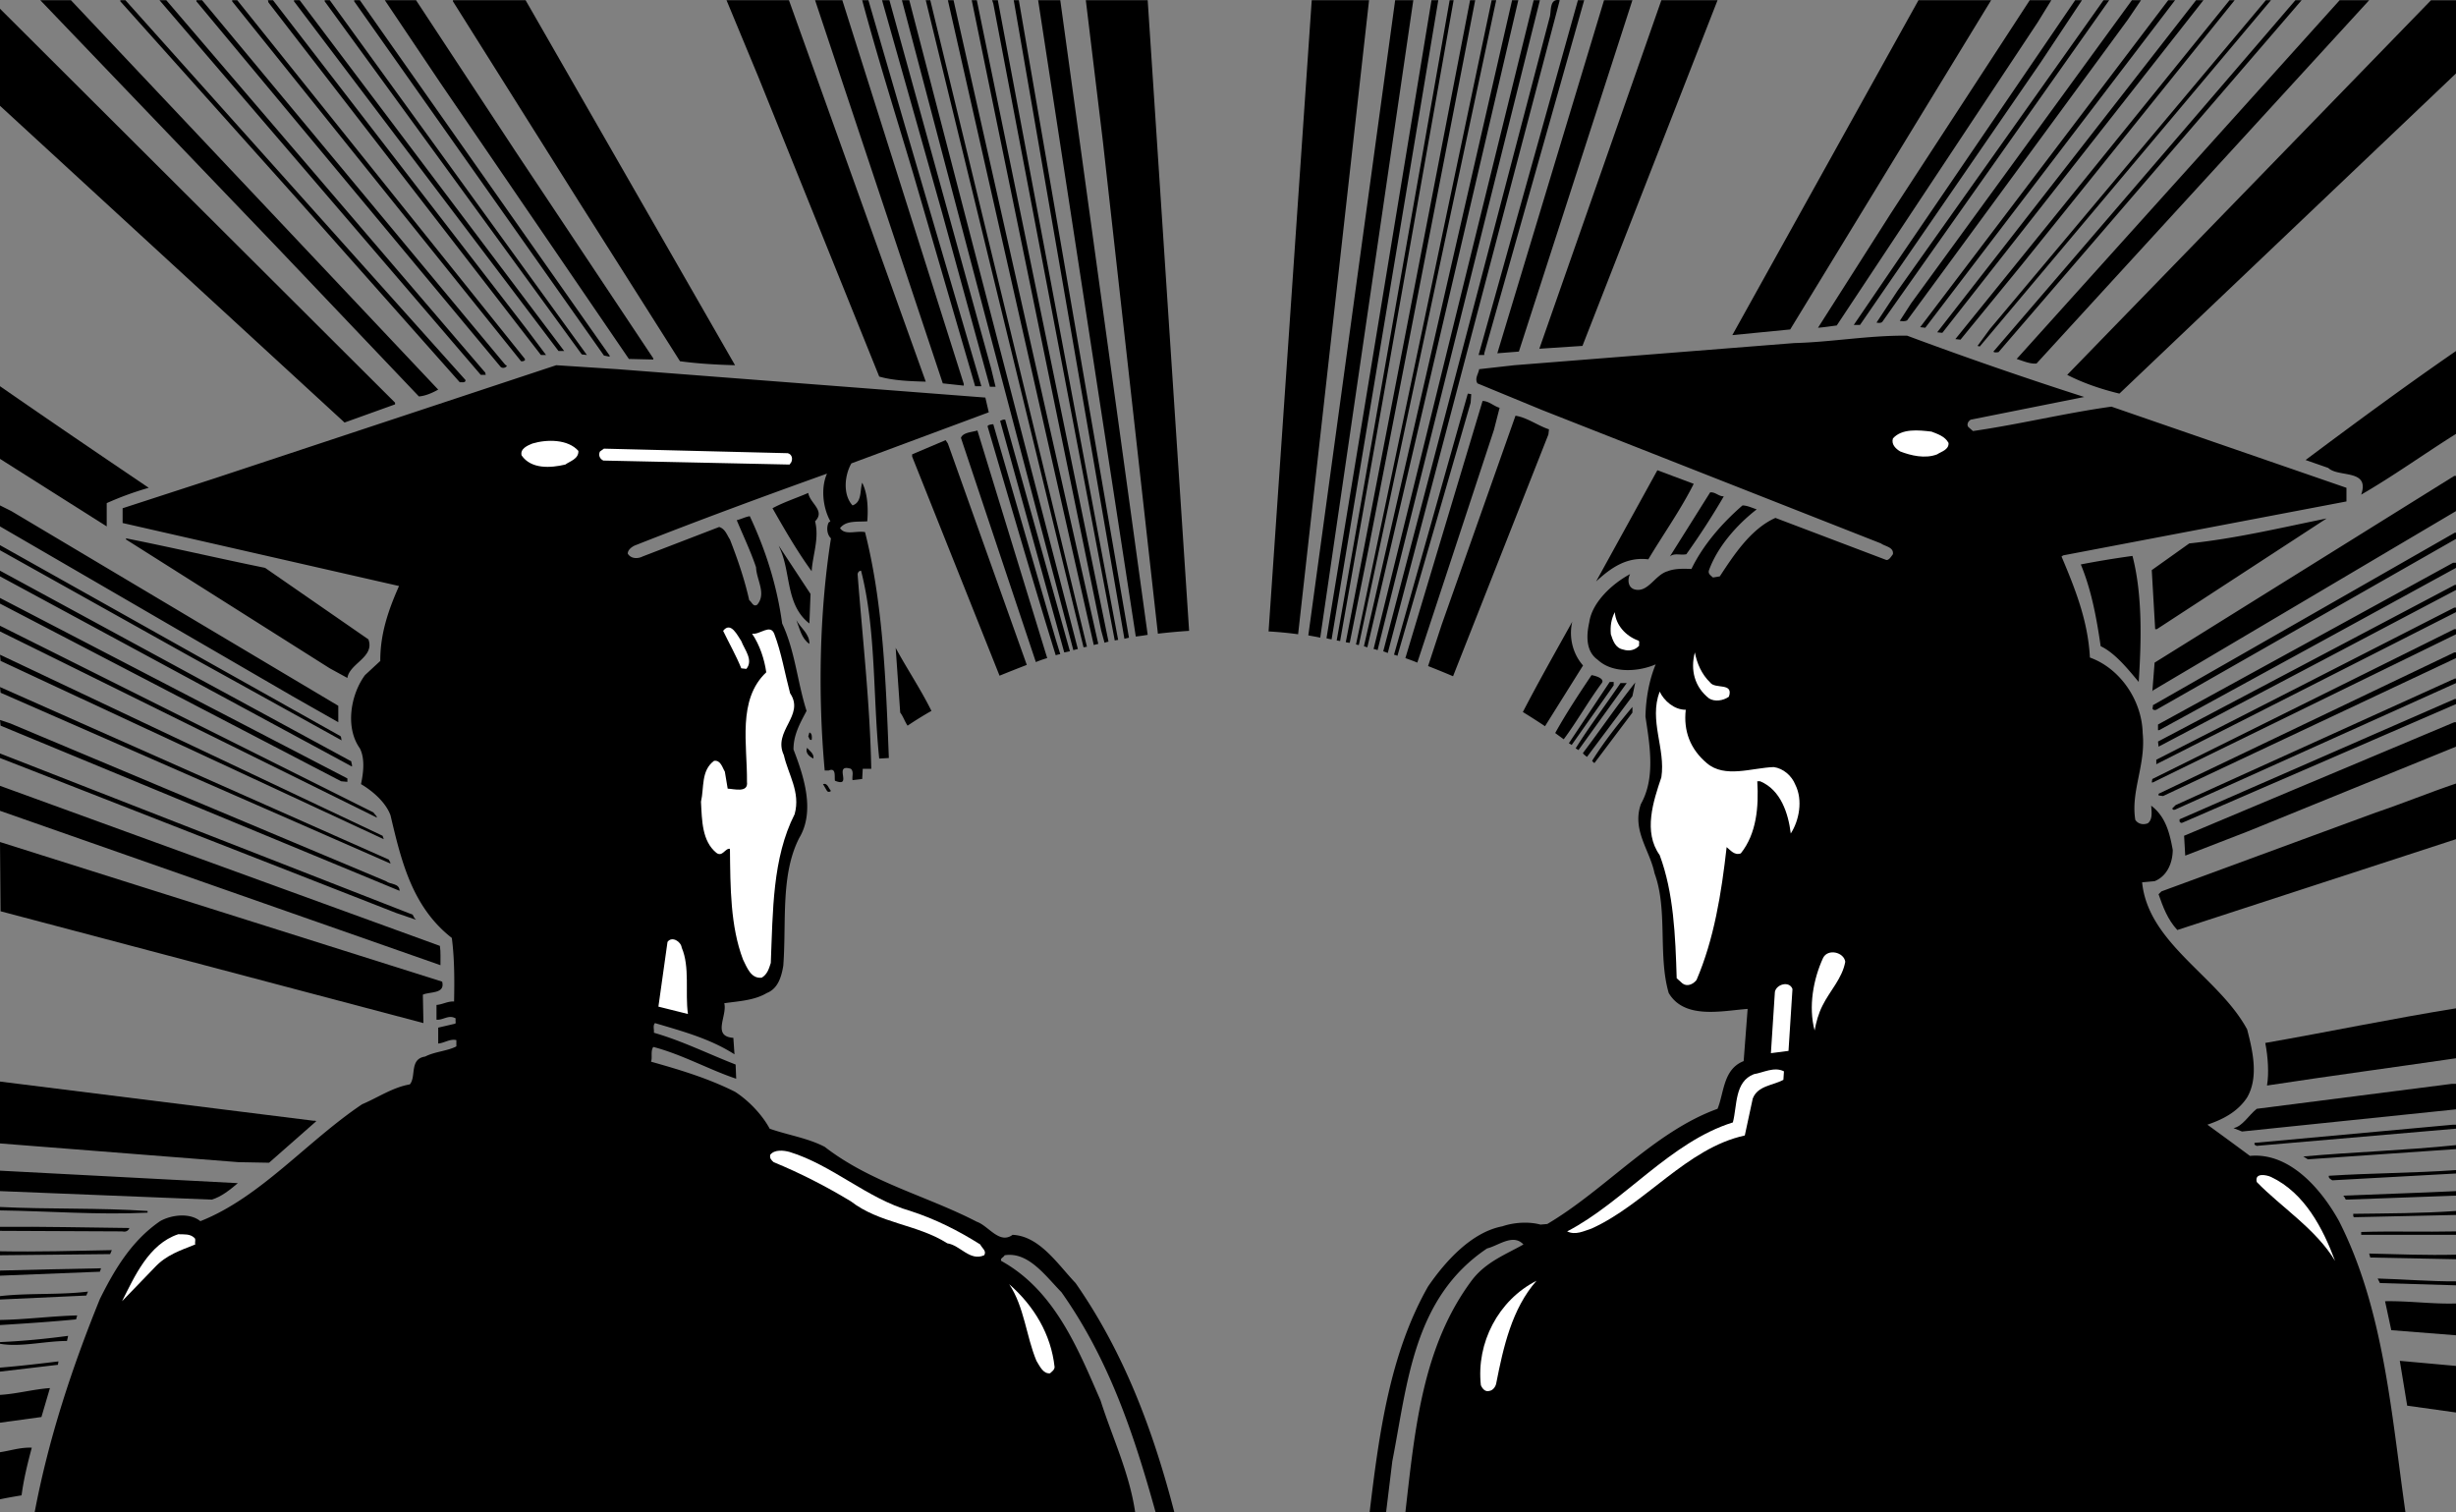 <svg xmlns="http://www.w3.org/2000/svg" width="432.703" height="266.438"><rect width="100%" height="100%" fill="#808080" stroke="none"/><path d="M77.203 68.637c-.926.527-2.226 1.125-3.402 1.203L48.5 43.24 7.102.039H12.5l64.703 68.598M82 66.938c.078.426-.422.426-.598.402H81L52.703 35.438l-31.5-35.2V.04h.899L82 66.938m3.402-1.398c.176.124.075.324.2.5h-.899L28.102.04H29.3l56.101 65.5M89 64.239l.3.199c-.124.324-.722.527-1.097.2L34.602.237V.04h1L89 64.24m3.402-1.103c.075.027.075.227.098.3-.223.227-.523.227-.7.2L40.903.24v-.2h.899l50.601 63.098m.199-5.399 3.601 4.8h-.902L47.3.438l-.098-.399h.899l44.5 57.7m6.801 4.101h-1L51.801.24v-.2h1l46.601 61.8m4 .7-.902-.102L57.203.238V.04h.899l45.3 62.5m4 .097v.203l-1-.203-44-62.398v-.2h1l44 62.598m-16.602-36 24.302 36.5v.203l-4.301-.101-33.2-48.602L67.802.04h5.5l17.5 26.598M129.5 64.34c-3.125-.078-6.625-.277-9.7-.703L102 35.54 79.8.24v-.2h12.802l36.898 64.3m33.602 2.899c-2.625-.075-5.727-.176-8.2-.899l-21.3-52.8L128 .04h11l24.102 67.199m6.698.398v.3l-3.698-.398-22.5-67.5h4.8l21.399 67.598M159.402 22.04l13.5 46h-1.101l-10.899-37.403c-3.027-10.172-6.226-20.273-9-30.598H153l6.402 22m15.2 42.801.8 3.297h-1L166 37.54 155.402.04h1.301l17.899 64.801m86.898-2.602v.3h-1L278 .04h1.102L261.5 62.24m6.102-.302-3.801.3L282.6.04h5l-20 61.899m11.2-1.001-7.597.5 21.5-61.399h9.899L278.8 60.938m36.602-2.898-10.199 1L338 .04h12.8l-35.398 58M359 3.938 323.602 57.34c-1.024.125-2.227.324-3.301.399l12.8-20.102L357.602.04h3.801L359 3.938m.5 7.102-31.797 46.199h-1.101l39-57.2h1.199l-7.301 11m-27.898 45.7c-.325.226-.727.125-1 .101l3.699-5.601 36.3-51.2h1l-40 56.7m43.301-53.301-38.902 53c-.422.226-.922.125-1.297.101l2-3.101L375.602.039h1.601l-2.3 3.399m-35.7 54.301-.902-.102L382 .04h1.203l-44 57.7m3 .897-.902-.098L386.902.04h1.301l-46 58.598m14-12.001-10.8 13.203-.903-.101 48.3-59.7h.903l-37.5 46.598M348.8 61.04l-.398-.102 2.2-3L399.203.039h.899l-51.301 61m3.301 1.001c-.325.023-.727.124-.899-.102l53.2-61.899h1.097l-53.398 62m6.698 2.001c-1.124.124-2.425-.477-3.5-.801l56.903-63.2h5.2l-58.602 64m73.902-51.101-59.3 56.402c-3.227-.777-6.426-1.875-9.2-3.3l64.098-66h4.402v12.898M69.602 71.239l-8.899 3.199L0 18.638v-17.1l69.602 69.399v.3M336 59.137a712.745 712.745 0 0 0 31.203 10.8l-20 4c-.527.325-.726.927-.402 1.302l.8.699c8.176-1.176 16.274-3.176 24.399-4.3l41.402 14.3v2.402l-49.902 9.5-.297.2c2.375 5.624 4.672 11.324 5 17.8 5.375 1.922 9.172 7.625 9.297 13.297.578 5.625-2.125 10.227-1.297 15.3.473.727 1.375.927 2.2.602.874-.675.675-1.976.597-3.101 2.578 1.926 3.277 4.926 3.8 7.8-.023 2.325-1.023 4.626-3.198 5.5l-2.2.2c1.075 10.824 13.473 16.625 18.5 25.902.973 3.723 2.075 8.422 0 12-1.726 2.625-4.425 3.922-7 4.797a973.35 973.35 0 0 1 7.5 5.5c7.075-.672 12.676 6.027 15.7 11.5 7.875 15.527 9.175 33.625 11.699 51.3H247.6c1.676-14.573 2.977-29.273 11.801-41 2.473-3.175 5.973-4.472 9-6.198-1.824-1.977-4.425.226-6.402.699-13.023 8.726-14.023 23.824-16.7 37.5l-1.097 9H241.3c1.676-13.973 3.574-27.973 10.3-39.8 3.075-4.474 7.676-9.575 13.102-10.599 1.973-.675 4.574-.875 6.7-.3l1.199-.102c10.273-6.074 18.875-16.273 30-20.297 1.175-2.875.976-6.976 4.601-8.402l.7-9.2c-4.426.325-11.126 1.926-13.903-2.8-1.922-6.574-.125-14.676-2.5-21.098-.824-4.078-4.023-7.578-2.398-12.203 2.574-4.574 1.574-10.273.8-15.398.075-3.274.676-6.477 1.801-9.2-3.027 1.325-7.625 1.625-10.203-.8-2.125-1.477-2.023-4.274-1.5-6.602.477-3.473 3.977-6.773 7.203-8.5-.426.727-.527 2.328.797 2.703 2.375.625 3.578-2.578 5.8-3.203 1.177-.473 2.677-.473 4.2-.398 1.977-4.075 5.176-7.875 9-11.2.875.024 1.676.426 2.5.7-3.523 2.726-6.922 6.625-8.398 10.699-.227.625.273.926.699 1.3l1.199-.199c2.477-3.777 5.477-8.375 9.8-10.3l19.5 7.398c.477.125.876-.574 1.2-1 .176-1.273-1.422-1.375-2.098-1.898l-59.699-23.5-11.402-4.7c-.524-.875.176-1.675.3-2.5l6.2-.699 49.3-3.902c6.676-.176 13.176-1.375 19.899-1.3m96.704 17.3c-5.625 3.527-11.027 7.426-16.703 10.7 1.578-4.575-4.023-2.974-5.797-4.7l-4-1.399c8.672-6.476 17.473-12.976 26.5-19.199v14.598M173.602 70.04l.601 2.597-24.203 9c-1.223 2.125-1.523 5.527.203 7.402 1.672-.574 1.274-2.574 1.7-4 .972 1.926 1.074 4.524.898 6.801-1.824.125-3.723-.176-4.801 1.2.875 1.324 2.777.425 4.402.699 3.176 12.523 3.676 26.226 4.2 39.8l-1.7.098c-1.125-10.875-.527-22.672-3.199-33.098-.426.024-.625.426-.601.7.875 11.425 2.175 22.625 2.398 34.199H152l-.098 1.8-1.699.2c-.125-.676.274-1.473-.3-2-3.227-.973.472 3.426-2.801 2.101-.125-.675.273-2.375-1.102-1.8h-.7c-1.222-13.375-.925-27.977 1.102-40.899-.726-.676-.824-1.976-.402-2.8l.3-.2c-1.323-2.375-1.722-5.875-.597-8.402-11.226 4.027-22.625 8.226-33.703 12.601-.625.223-1.422.825-1.398 1.5.574.926 1.773.926 2.601.5l13.5-5.199c1.074.324 1.375 1.422 1.899 2.2 1.375 3.523 2.574 7.023 3.398 10.699.477.324.676 1.226 1.402.8 1.676-1.976-.125-4.375-.199-6.601-.926-2.774-2.226-5.473-3.402-8.3.777-.173 1.476-.575 2.3-.7 2.774 5.926 4.774 12.125 5.7 18.902 2.277 4.824 2.676 10.324 4.3 15.399-1.124 2.125-2.324 4.226-2.3 6.8 1.777 4.625 3.875 10.825 1 15.598-3.324 6.527-2.223 14.828-2.801 22.5-.324 1.926-.922 4.027-2.898 4.8-2.227 1.325-4.926 1.427-7.5 1.802.574 2.226-2.227 5.824 1.601 6.101l.2 2.899c-4.325-2.774-9.227-4.075-14-5.5-.426.425-.126 1.125-.2 1.699 4.973 1.426 9.574 3.726 14.399 5.601l.101 2.5c-4.726-1.574-9.527-4.277-14.601-5.601-.524.726-.125 1.824-.399 2.601 5.074 1.426 10.074 2.926 14.797 5.301 2.375 1.524 4.777 4.024 6.102 6.5 3.175 1.125 6.675 1.625 9.699 3.2 8.176 6.324 17.976 8.624 26.8 13.199 2.075.726 3.977 4.023 6.301 2.3 4.774.223 7.973 5.223 11.098 8.5 8.578 12.325 13.676 26.024 17.402 40.399h-3.3c-3.825-13.774-8.227-26.973-16.602-38.8-2.824-2.876-5.824-7.173-10-6.5-.223.425-.824.526-.598 1 9.473 5.226 13.575 15.624 17.5 24.6 2.075 6.524 5.075 12.727 6.098 19.7H6.102c2.476-13.074 6.574-25.473 11.5-37.598 2.476-4.976 5.476-10.176 10.601-13.703 1.875-1.074 5.172-1.574 7.098 0 10.574-4.172 18.777-14.074 28.5-20.598 2.777-1.175 5.375-2.976 8.402-3.5 1.172-1.375-.125-4.476 2.7-4.902 1.675-.875 3.972-.973 5.5-1.797v-1.101c-1.126-.274-2.126.523-3.2.601v-2.8l3-.7c.172-.176-.027-.578.098-.902-1.223-.774-2.223.324-3.399.2v-2.599c1.075-.074 1.973-.675 3.098-.601.078-3.676.078-7.574-.398-11.2-7.024-5.476-8.926-13.675-10.801-21.6-.824-2.274-3.125-4.274-5.2-5.5.376-1.774.774-4.376-.199-6.298-2.625-3.676-1.625-9.476.899-12.902l2.699-2.5c-.023-4.875 1.477-9.074 3.3-13.2l-48.698-11.1v-2.599l16.3-5.3L98 64.34l10.8.7 64.802 5"/><path d="M26.203 85.938a54.698 54.698 0 0 0-7.402 2.7v4.1L0 80.84v-12.8c8.676 6.023 17.375 11.925 26.203 17.898"/><path fill="#fff" d="M343.3 78.04c.075 1.222-1.323 1.523-2 2-2.124.824-4.624.222-6.5-.5-.823-.477-1.624-1.278-1.3-2.301 1.578-1.774 4.477-1.477 6.8-1.2 1.075.426 2.376.825 3 2m-241.398 1.399c.075 1.426-1.527 1.824-2.3 2.402-2.625.625-6.024.824-7.7-1.601-.324-1.176 1.075-1.774 1.899-2.102 2.574-.773 6.277-.773 8.101 1.3m36.898.403c.778.223.876 1.024.602 1.598l-.3.402-32.801-.703c-.625-.273-.926-.973-.598-1.598l.7-.5 32.398.801"/><path d="M298.402 85.239c-2.324 4.625-5.324 8.824-8 13.3-3.824-.476-6.625 1.524-9.199 3.899L292 82.84l6.402 2.399m134.301 4.801-53.402 31.597-.098.203.399-5.101 52.8-32.899h.301v6.2m-129-2.602a131.4 131.4 0 0 1-6.601 10.2c-1.024.226-2.125-.274-2.899.401l7.098-11.3c.976-.075 1.476.726 2.402.699m-161.301-.598c.274 1.824 3.075 3.125 1.2 5 .773 3.024-.426 5.922-.602 8.797-2.523-3.473-4.723-7.273-6.898-11.098 1.976-1.074 4.175-1.777 6.3-2.699m-82.8 37.5v2.899l-8.102-4.602L0 92.74v-3.7l2 1 57.602 34.301M380 110.84h-.297l-.601-10.402 6.601-4.7c8.274-.874 16.172-2.773 24.2-4.398L380 110.84m52.703-15.902-52.8 30.101c-.325.125-.825.024-.602-.5v-.3L432.5 93.84h.203v1.098m-386 5.102 18.2 12.597c1.175 3.125-3.325 4.227-3.7 6.8l-3.101-1.698-35.899-22.7v-.199c8.172 1.625 16.274 3.524 24.5 5.2m13.199 29.597c.274.125.176.527.301.8l-27.101-15L0 96.938v-.898l59.902 33.598m82.7-19.798c-4.227-3.277-3.227-8.976-5.2-13.203l-.199-.5 5.598 8.5-.2 5.203m233.102-11.902c1.774 6.824 1.574 14.926 1.098 22.2-1.824-2.173-4.125-5.075-6.7-6.298-.726-4.976-1.624-9.875-3.5-14.402a166.266 166.266 0 0 1 9.102-1.5m57 2.102-52.3 28.597h-.2v-1l52-28.5h.5v.902M61.902 134.137c-.027.328.176.527.098.902l-62-33.5v-1l61.902 33.598m370.801-30.199-52.402 27.601-.098-.902L432.5 103.04h.203v.899m-371.5 33.8-1.101-.102L0 106.34v-1l61.203 31.797v.602m371.5-29.899-52.8 26.797v-.797l52.5-26.8h.3v.8"/><path fill="#fff" d="M288.602 112.84c.375.125.074.625.199.899-.723.824-1.824 1.023-2.801.699-1.422-.274-1.824-1.574-2.2-2.7-.124-1.476.075-2.675.7-3.898.176 2.324 1.977 4.223 4.102 5"/><path d="M142.602 113.438c-1.426-.973-1.727-2.774-2.301-4.2.676 1.325 2.375 2.426 2.3 4.2M65.8 143.137c.177.328.575.527.602.902L0 111.24v-1l65.8 32.898"/><path fill="#fff" d="M130.602 112.938c.574 1.527 2.175 3.324.898 4.902l-.898-.101c-.926-2.274-2.125-4.375-3.2-6.602 1.375-1.773 2.575.926 3.2 1.8"/><path fill="#fff" d="M139.203 122.137c2.672 3.926-3.125 6.625-1.101 10.902.773 3.426 2.976 6.524 1.898 10.399-3.922 7.726-3.824 17.027-4.2 26.2-.323 1.026-.624 2.026-1.597 2.6-1.926.227-2.625-1.874-3.3-3.199-2.227-5.875-2.227-12.675-2.301-19.5-.825-.175-1.325 1.524-2.399.7-2.527-2.075-2.527-5.676-2.703-9 .578-2.477-.023-5.477 2.3-7.2 1.177-.175 1.477 1.223 1.903 1.899l.5 3c1.074.027 3.672.824 3.399-1.2.074-6.574-1.727-14.476 3.398-19.3-.324-2.274-1.125-4.774-2.5-6.8 1.375.226 3.176-1.774 3.902 0 1.274 3.327 1.875 7.026 2.801 10.5"/><path d="m432.703 111.739-53.402 26.101h-.2l.102-.601 53.2-26.399h.3v.899"/><path fill="#fff" d="M301.3 120.239c.876 1.226 4.177-.075 3.302 2.5-1.024.726-2.524.925-3.5.3-2.524-1.976-3.325-4.976-2.5-8.101.375 1.926 1.175 3.824 2.699 5.3"/><path d="m432.703 115.938-51.601 24.3-.801-.1v-.298l52.101-24.902h.301v1M67.402 147.239c.075.226.176.425.2.601L23.5 127.34.102 116.438 0 115.34l67.402 31.899m365.301-26.899-49.5 22.297c-.328.125-.426-.074-.5-.2l.598-.597 49.199-22.3h.203v.8M68.5 151.438c.078.226.277.426.3.7l-68.697-30.1-.102-1 68.5 30.399"/><path fill="#fff" d="M297 125.04c-.422 3.722.777 6.925 3.703 9.398 3.172 2.726 7.973.824 11.797.7 1.676.226 3.176 1.526 3.8 3.1 1.376 2.727.677 6.325-.8 8.602-.422-3.476-1.723-7.676-5.398-9.203h-.5c.273 4.527-.125 9.227-2.899 12.703-1.125.422-1.828-.578-2.5-1.101-.926 8.226-2.226 16.226-5.3 23.398-.626.828-1.727 1.227-2.5.602l-1-.899c-.227-7.476-.528-15.078-3-21.703-2.926-4.074-1.126-9.473.3-13.7.774-5.073-2.226-9.972-.3-15.097.773 1.625 2.574 3.223 4.597 3.2"/><path d="M432.703 124.04 384.5 144.937c-.223.125-.422-.074-.5-.2v-.398l48.5-21.203h.203v.902M68 155.239c.777.625 2.375.324 2.402 1.699L.102 127.84l-.102-1 1.8.598 66.2 27.8m364.703-23.698-36.601 14.898-11.102 4.3-.2-3.5 47.602-20h.301v4.301M143 130.34c-.422.125-.422-.375-.598-.601l.2-.7c.476.125.476.825.398 1.301m.3 3.297c-.523-.273-1.523-.875-1.097-1.898.375.523 1.274 1.023 1.098 1.898m-70.598 27.5c.172.328.274.625.598.902l-3.5-1.199-63.899-25L0 133.54v-.801l72.703 28.398m360-13.297-49.101 16c-1.727-1.875-2.524-4.078-3.301-6.3l.5-.5 37.8-13.903c4.676-1.574 9.274-3.473 14.102-5.098v9.801m-286.301-8.5c-.226.223-.527.223-.699 0l-.703-1.203c.777-.273.977.727 1.402 1.203M77.5 166.637c.176 1.125.078 2.328.102 3.402L0 142.84v-4.402l77.5 28.2m.402 6.3c.575 2.226-2.226 1.726-3.402 2.3l.102 5-74.5-19.699L0 148.34l77.902 24.598"/><path fill="#fff" d="M120.102 166.938c1.476 3.426.574 7.926 1.101 11.7L116 177.34l1.602-11.402c.773-1.074 2.375-.074 2.5 1m205 2.5c-.524 2.926-2.727 5.125-4 7.7-.727 1.425-1.125 2.925-1.399 4.401-1.125-4.175-.226-9.074 1.5-12.8.875-1.676 3.672-.977 3.899.699m-9.302 4.801-.698 10.898-3.102.402.703-10.8c.274-1.375 2.574-1.977 3.098-.5"/><path d="M432.703 186.438c-11.125 1.625-22.328 3.125-33.3 4.8.374-2.074.175-5.074-.301-7.5 11.273-1.976 22.273-4.273 33.601-6.1v8.8"/><path fill="#fff" d="m314.3 188.739-.097 1.5c-1.926 1.023-4.527 1.023-5.402 3.3l-1.399 6.5c-10.226 2.223-17.527 12.125-27 16.399-1.324.426-2.824 1.226-4.3.5 9.976-5.176 18.175-15.774 29.199-19.2.777-2.976.277-7.175 3.699-8.5 1.676-.273 3.578-1.374 5.3-.5"/><path d="M55.203 197.438c.074.027.375-.074.5.101l-8.3 7.301-5.403-.1-42-3.301V190.54l55.203 6.899m377.5-2.001L395 199.34l-1.5-.601c1.578-.274 2.676-2.274 4.102-3.399L432 190.938h.703v4.5m0 3.402-34.8 3c-.325.125-.528-.078-.7-.203v-.297l35-3.203h.5v.703m0 3.598-26.101 1.8-.801-.5c8.476-.773 17.976-1.074 26.902-2v.7"/><path fill="#fff" d="M160.402 213.34c4.375 1.422 8.375 3.422 12.301 5.899.274.625 1.172 1.125.7 1.898-2.528 1.125-4.227-1.773-6.5-2.098-5.325-3.375-11.926-3.476-17-7.402-4.426-2.672-8.926-4.973-13.602-6.898-.426-.375-.723-.676-.598-1.301.774-.973 2.375-.774 3.399-.5 7.574 2.324 13.675 8.226 21.3 10.402"/><path d="m432.703 206.739-21.8 1.199c-.227-.176-.727-.375-.602-.8 7.375-.474 14.976-.474 22.402-1v.6m-390.801 1.7c-1.324 1.125-2.925 2.426-4.601 2.902L0 209.84v-3.601l41.902 2.199"/><path fill="#fff" d="M411.402 222.137c-3.324-5.574-9.625-9.574-13.8-13.898-.426-1.676 1.675-1.274 2.5-.899 5.976 2.824 9.175 9.125 11.3 14.797"/><path d="m432.703 210.637-19.402.703c-.223-.277-.223-.578-.5-.703 6.476-.273 13.277-.473 19.902-.797v.797M26 213.34v.297c-8.625.426-17.324-.273-26-.398v-.602c8.578.426 17.477.125 26 .703m406.703.7-18 .398c-.125-.176-.125-.375-.101-.598 5.976-.078 12.074-.078 18.101-.5v.7M22.8 216.34c-.222.625-.823.723-1.3.598L0 216.84v-.703c7.676-.074 15.176.125 22.8.203m409.903 1.2H416v-.5c5.477-.176 11.176.023 16.703-.102v.601"/><path fill="#fff" d="M34.203 218.04c.375.222.074.824.2 1.199-2.528 1.023-5.126 1.824-7.2 4.101l-5.703 5.9c2.176-4.274 4.676-10.075 9.902-11.801 1.075.027 2.075-.074 2.801.601"/><path d="m19.402 220.938-19.402.2v-.7c6.578.125 13.078-.074 19.703-.2l-.3.7m413.3.102v.8l-15.101-.3-.2-.7c5.075.125 10.075.324 15.301.2m-415.101 3L0 224.738v-.899c5.875-.176 11.777-.277 17.8-.402l-.198.601m415.101 1.701v.699l-13.402-.399-.399-.8c4.575.125 9.176.523 13.801.5"/><path fill="#fff" d="M263.602 243.739c-.125.625-.625 1.226-1.2 1.3-.726.223-1.226-.375-1.5-1-.824-7.476 3.075-14.976 9.801-18.402-4.328 4.926-5.828 11.625-7.101 18.102M185.8 240.84c-.023.524-.523.824-.8 1.098-1.223.125-1.824-1.274-2.398-2.2-1.825-4.374-2.125-9.476-4.801-13.5 4.375 3.825 7.375 8.825 8 14.602"/><path d="M15.203 228.239 0 228.938v-.598c4.977-.578 10.477-.176 15.5-.8l-.297.699m417.5 1.398v5.602l-11.402-.899-1.098-5.101c4.274-.075 8.274.523 12.5.398m-419.301 2.801c-4.425.426-8.925.726-13.402 1v-.899c4.578-.074 8.977-.675 13.602-.8l-.2.699m-1.602 3.801c-4.023.023-8.124 1.125-11.8.5v-.301c4.078-.176 8.078-.574 12-1.098l-.2.899m420.903 12.601-8.601-1.203-1.301-7.898 9.902.898v8.203m-422.5-8.402L0 241.638v-.7c3.375-.274 6.875-.676 10.3-1.098l-.097.598M7.3 249.637l-7.3 1v-4.898c2.977-.176 5.777-.977 8.8-1.2l-1.5 5.098m-1.698 5.403c-.727 2.722-1.426 5.523-1.801 8.398-1.324.226-2.524.426-3.801.7v-8.298c1.875-.277 3.578-.875 5.602-.8m272.5-122.903 8.5-11.797H285.5c-2.617 3.863-5.473 7.617-7.898 11.5.152.078.32.203.5.297m-1.2-.898 7.399-10.5v-.602h-.7l-7.199 10.8c.176.083.332.2.5.302m2 1.5c.192.218.418.406.7.601l8-10.703.5-2.398c-3.125 3.925-6.125 8.324-9.2 12.398v.102m2 1.699 6.7-8.899v-1c-2.504 2.98-5.063 6.215-7.102 9.5.117.153.242.262.402.399m-38.199-19.898L271.301.04h-1.098L242 114.34c.238.028.488.098.703.2m1.797.5 30.3-115c-1.925-.376-1.425 2.023-1.8 3.097L243.703 114.74c.293.109.559.195.797.3m23.8 10.398c1.313.808 2.634 1.648 3.903 2.5l6.7-10.7c-1.825-2.074-2.528-4.976-1.903-7.699-2.953 5.317-5.96 10.606-8.7 15.899m7.2 4.801c2.266-3.028 4.29-6.63 6.703-9.899.574-.777-1.027-1.277-1.8-1.402-2.27 3.394-4.5 6.765-6.403 10.2.492.37.996.73 1.5 1.1M174 75.137c3.957 13.418 7.844 26.902 12 40.3.25-.081.504-.152.8-.198l-.8-2.602-11-37.898c-.422.023-1.023.125-1 .398m71.602 40.203c.242.063.437.121.601.2l12.899-44.602.101-1.5-.601-.098-13 46m-68.5-41.402c-.426-.074-.625.125-.899.2l11.297 40.8c.348-.051.652-.14 1-.2l-11.398-40.8m-7.802 3.199 13.2 39.5a19.34 19.34 0 0 1 2-.7L172.203 75.84c-1.027.324-2.527.324-2.902 1.297m78.301 38.801c.691.254 1.414.5 2.101.8l13.5-41 1-3.898c-1.027-.277-1.828-1.176-3-1.203l-13.601 45.3m25.3-40.3c-2.027-.672-3.824-2.074-5.902-2.398l-13 36.8-2.398 7.301c1.488.586 2.96 1.18 4.398 1.797l16.8-42.598.102-.902m-106.3 1.903-5.899 2.5v.398l15.399 38.601a270.858 270.858 0 0 1 4.8-1.902l-13.902-39-.398-.598m32.3 34.801L179.5.04h-.898l19.5 112.5c.273-.087.515-.122.8-.2m-4.3.899c.234-.094.468-.149.699-.2L172.1.04h-.898l22.797 111 .602 2.2m1.801-.4c.22-.058.418-.097.598-.101L175.8.039h-1l.2.598 21.402 112.203m-2.902.598L168 .039h-1l25.703 113.598c.258-.082.527-.14.797-.2m-33.598 14.403a64.391 64.391 0 0 1 4.2-2.601c-1.891-3.829-4.313-7.414-6.301-11.102l.8 11.402c.497.614.817 1.614 1.301 2.301m42.301-16L186.801.04h-3.899l17.2 112.097a35.88 35.88 0 0 0 2.101-.297m-12.301 2.5L160.203.04h-1.3l30.199 114.5c.265-.075.511-.145.8-.2m1.598-.402L163.902.039h-.8l27.8 114c.184-.03.414-.082.598-.101m49.402.102L267.5.04h-1.098l-26.101 113.8c.203.082.41.133.601.2m-3.102-.801 3.302-16.5 18.8-96.7H259l-21.898 113.098c.199.043.425.094.699.102M204 111.637a107.06 107.06 0 0 1 5.5-.5L202.203.04h-10.902l3 24.801L204 111.637m32.102 1.301 20-112.899h-.7L235.5 112.84c.176.008.402.051.602.098m3.3.699L263.602.04h-.801l-23.899 113.5c.157.028.332.075.5.098m-4.8-1.001L253.402.04h-1.199l-18.5 112.399c.317.094.598.148.899.2m-5.899-.9 12.5-111.7h-10.101l-7.602 111.2a66 66 0 0 1 5.203.5m3.899.601L249 .04h-3.2l-15.3 111.898c.703.133 1.398.238 2.102.402"/></svg>
